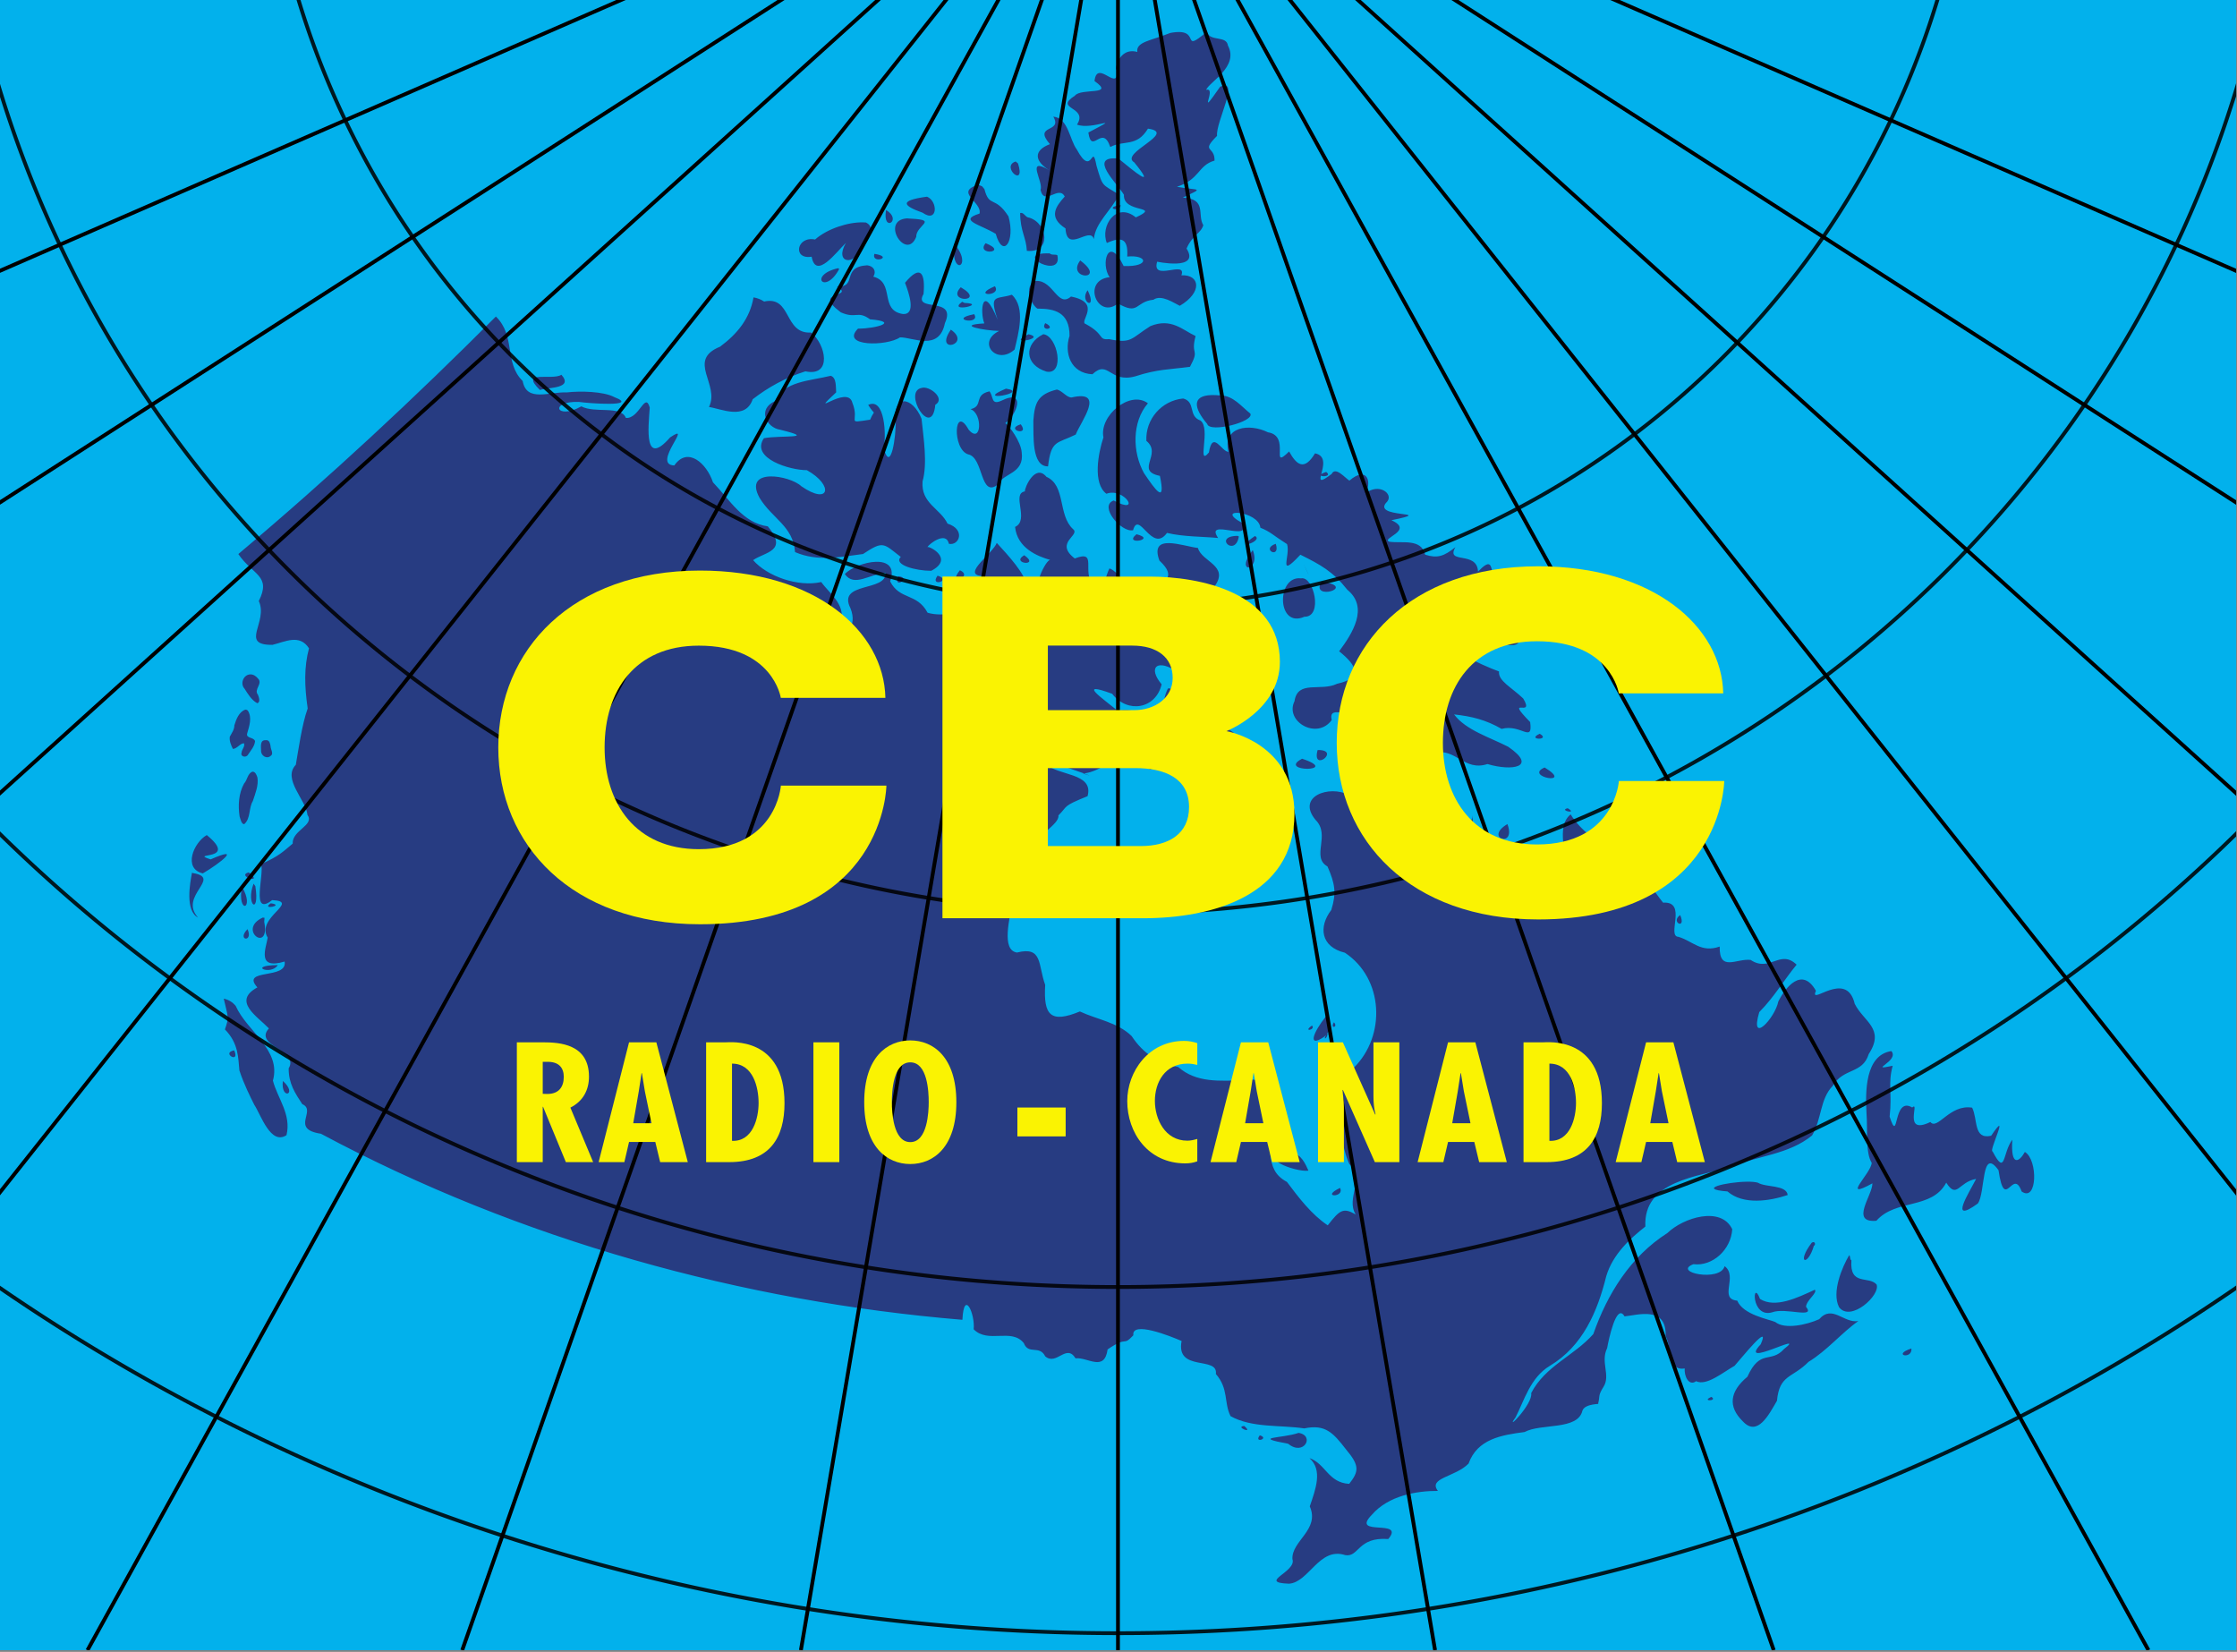 <?xml version="1.0" encoding="UTF-8" standalone="no"?>
<!-- Created with Inkscape (http://www.inkscape.org/) -->

<svg
   xmlns:dc="http://purl.org/dc/elements/1.1/"
   xmlns:cc="http://creativecommons.org/ns#"
   xmlns:rdf="http://www.w3.org/1999/02/22-rdf-syntax-ns#"
   xmlns:svg="http://www.w3.org/2000/svg"
   xmlns="http://www.w3.org/2000/svg"
   xmlns:sodipodi="http://sodipodi.sourceforge.net/DTD/sodipodi-0.dtd"
   xmlns:inkscape="http://www.inkscape.org/namespaces/inkscape"
   width="836.825"
   height="617.866"
   viewBox="0 0 221.41 163.477"
   version="1.1"
   id="svg7477"
   inkscape:version="0.92.4 (5da689c313, 2019-01-14)"
   sodipodi:docname="CBC_logo_1958.svg">
  <rect x="0" y="0" width="221.41" height="163.477" fill="#808080" stroke="none"/>
  <defs
     id="defs7471">
    <inkscape:path-effect
       effect="lattice2"
       gridpoint0="60.101,151.525"
       gridpoint1="203.109,151.525"
       gridpoint2="60.101,273.869"
       gridpoint3="203.109,273.869"
       gridpoint4="98.513,154.073"
       gridpoint5="167.357,151.525"
       gridpoint6="95.853,273.869"
       gridpoint7="167.357,273.869"
       gridpoint8x9="127.107,150.691"
       gridpoint10x11="131.605,273.869"
       gridpoint12="60.101,181.355"
       gridpoint13="203.109,182.111"
       gridpoint14="60.101,243.283"
       gridpoint15="206.851,244.085"
       gridpoint16="99.595,182.913"
       gridpoint17="169.638,180.475"
       gridpoint18="95.853,243.283"
       gridpoint19="165.219,242.749"
       gridpoint20x21="130.614,181.544"
       gridpoint22x23="131.872,241.412"
       gridpoint24x26="60.101,212.697"
       gridpoint25x27="203.109,212.697"
       gridpoint28x30="95.853,212.697"
       gridpoint29x31="167.784,208.72"
       gridpoint32x33x34x35="131.872,212.964"
       id="path-effect7636"
       is_visible="true"
       horizontal_mirror="false"
       vertical_mirror="false"
       live_update="true" />
    <inkscape:path-effect
       effect="perspective-envelope"
       up_left_point="58.733,150.995"
       up_right_point="210.904,151.973"
       down_left_point="61.153,273.244"
       down_right_point="200.276,274.262"
       id="path-effect7634"
       is_visible="true"
       deform_type="perspective"
       horizontal_mirror="false"
       vertical_mirror="false"
       overflow_perspective="false" />
    <inkscape:path-effect
       effect="powerstroke"
       id="path-effect7507"
       is_visible="true"
       offset_points="4,0.132"
       sort_points="true"
       interpolator_type="CubicBezierJohan"
       interpolator_beta="0.2"
       start_linecap_type="zerowidth"
       linejoin_type="extrp_arc"
       miter_limit="4"
       end_linecap_type="zerowidth" />
    <inkscape:path-effect
       effect="powerstroke"
       id="path-effect7492"
       is_visible="true"
       offset_points="1,-9.313"
       sort_points="true"
       interpolator_type="CubicBezierJohan"
       interpolator_beta="0.2"
       start_linecap_type="zerowidth"
       linejoin_type="extrp_arc"
       miter_limit="4"
       end_linecap_type="zerowidth" />
    <clipPath
       clipPathUnits="userSpaceOnUse"
       id="clipPath7618">
      <rect
         style="opacity:1;fill:none;fill-opacity:0.509;stroke:#ff0000;stroke-width:0.3;stroke-linecap:square;stroke-linejoin:round;stroke-miterlimit:4;stroke-dasharray:none;stroke-dashoffset:0;stroke-opacity:0.86"
         id="rect7620"
         width="175.948"
         height="129.91"
         x="45.192"
         y="163.624" />
    </clipPath>
  </defs>
  <sodipodi:namedview
     id="base"
     pagecolor="#ffffff"
     bordercolor="#666666"
     borderopacity="1.0"
     inkscape:pageopacity="0.0"
     inkscape:pageshadow="2"
     inkscape:zoom="1"
     inkscape:cx="415.58189"
     inkscape:cy="293.91285"
     inkscape:document-units="mm"
     inkscape:current-layer="g7823"
     showgrid="false"
     showguides="false"
     inkscape:guide-bbox="true"
     inkscape:snap-smooth-nodes="true"
     inkscape:snap-object-midpoints="false"
     inkscape:snap-nodes="true"
     inkscape:measure-start="0,0"
     inkscape:measure-end="0,0"
     units="px"
     fit-margin-top="0"
     fit-margin-left="0"
     fit-margin-right="0"
     fit-margin-bottom="0"
     inkscape:window-width="1920"
     inkscape:window-height="1017"
     inkscape:window-x="-8"
     inkscape:window-y="-8"
     inkscape:window-maximized="1">
    <sodipodi:guide
       position="104,87.682"
       orientation="1,0"
       id="guide7549"
       inkscape:locked="false" />
    <sodipodi:guide
       position="79.478,90.631"
       orientation="-0.986,0.167"
       id="guide7551"
       inkscape:locked="false" />
    <sodipodi:guide
       position="104,235.084"
       orientation="0.402,-0.916"
       id="guide7553"
       inkscape:locked="false" />
    <sodipodi:guide
       position="61.371,170.611"
       orientation="1,0"
       id="guide7726"
       inkscape:locked="false" />
    <sodipodi:guide
       position="65.941,163.591"
       orientation="1,0"
       id="guide7729"
       inkscape:locked="false" />
    <sodipodi:guide
       position="90.456,166.78"
       orientation="0,1"
       id="guide7747"
       inkscape:locked="false" />
  </sodipodi:namedview>
  <g
     inkscape:label="Layer 1"
     inkscape:groupmode="layer"
     id="layer1"
     transform="translate(-29.167,-217.739)">
    <g
       id="g7823"
       transform="matrix(1.258,0,0,1.258,-27.703,-171.759)">
      <path
         style="opacity:1;fill:#02b1ec;fill-opacity:1;stroke:none;stroke-width:0.3;stroke-linecap:square;stroke-linejoin:round;stroke-miterlimit:4;stroke-dasharray:none;stroke-dashoffset:0;stroke-opacity:0.86"
         d="M 45.192,309.523 H 221.14 V 439.433 H 45.192 Z"
         id="rect7622"
         inkscape:connector-curvature="0" />
      <path
         inkscape:connector-curvature="0"
         style="fill:#273c82;fill-opacity:1;stroke-width:0.373"
         d="m 140.158,312.117 c -2.185,1.831 -0.276,-0.406 -2.887,0.094 -1.477,0.599 -2.712,0.693 -2.582,1.492 -1.571,-0.428 -1.826,1.699 -1.6,1.343 0.182,2.012 -1.57,-0.874 -1.769,0.948 1.68,1.172 -1.063,0.511 -1.549,1.154 -1.702,1.091 1.095,0.832 0.172,2.27 1.177,0.477 3.815,-0.909 0.894,0.623 0.257,1.82 1.095,-0.721 1.723,1.141 1.077,-0.573 2.07,0.037 2.966,-1.445 2.37,0.324 -2.302,1.93 -1.076,2.656 1.801,2.215 0.007,0.723 -1.247,-0.303 -2.471,-0.232 -0.091,1.956 0.431,2.848 -0.085,1.501 3.03,0.811 0.938,1.781 -1.548,-1.266 -2.821,0.696 -2.283,2.011 0.99,-0.431 1.708,-0.519 1.606,1.069 1.64,-0.161 1.787,0.829 -0.282,0.745 -1.225,-2.546 -1.832,-0.101 -1.1,0.878 -2.223,0.236 -0.96,3.372 0.652,2.068 1.686,0.957 1.312,-0.132 2.793,-0.295 0.63,-0.444 1.645,0.284 2.071,0.479 1.807,-1.06 1.59,-2.473 0.129,-2.399 0.448,-1.238 -2.384,0.55 -1.91,-1.071 -0.134,-0.026 3.435,0.755 2.315,-1.034 0.444,-1.042 1.13,-1.193 1.317,-1.838 -0.499,-0.818 0.311,-2.068 -1.612,-2.172 1.737,-0.821 1.286,-0.53 -0.463,-0.85 1.819,-0.579 1.637,-1.68 2.96,-2.059 0.026,-1.182 -1.116,-0.629 0.197,-1.945 -0.123,-1.081 1.867,-4.598 0.243,-3.866 -1.936,2.78 -0.185,-0.023 -1.101,0.25 0.206,-0.607 2.603,-1.807 1.714,-3.487 -0.114,-0.827 -1.411,-0.274 -1.66,-1.086 z m -12.079,6.676 c 0.763,1.297 -1.635,0.589 -0.267,2.163 -1.341,0.51 -1.187,1.356 -0.06,2.044 -1.901,-1.117 -0.414,0.943 -0.681,1.547 0.299,1.333 1.425,-0.403 1.907,0.531 -0.688,0.765 -1.338,1.614 0.06,2.507 0.107,2.018 1.94,-0.22 2.23,0.845 0.11,-1.296 1.399,-2.287 1.983,-3.503 -1.367,-0.86 -1.268,-0.546 -1.776,-2.28 -0.374,-1.959 -0.302,1.051 -1.551,-1.275 -0.561,-0.738 -0.66,-2.465 -1.846,-2.58 z m -2.961,3.527 c -1.221,0.387 0.828,2.174 0.184,0.157 -0.037,-0.032 -0.184,-0.157 -0.184,-0.157 z m -2.945,1.828 c -1.917,0.589 0.329,1.361 0.1,2.271 -1.719,0.533 0.08,0.856 1.277,1.595 0.557,1.987 1.558,0.613 1.001,-1.374 -1.074,-1.667 -1.505,-0.646 -1.894,-2.149 -0.036,-0.046 -0.177,-0.214 -0.177,-0.214 -0.069,-0.025 -0.306,-0.129 -0.306,-0.129 z m -4.031,0.942 c -2.297,0.305 -1.833,0.732 -0.349,1.26 1.211,0.853 1.217,-0.914 0.349,-1.26 z m 15.232,0.658 c -1.404,0.203 0.008,0.615 0,0 z m -18.456,0.394 c -0.309,1.838 1.336,0.783 0,0 z m 10.661,0.225 c -0.033,-0.005 -0.069,-0.003 -0.109,0.007 0.009,1.453 0.474,1.901 0.526,2.977 1.954,0.19 1.655,-2.16 0.19,-2.611 -0.278,-0.005 -0.375,-0.341 -0.607,-0.373 z m -9.009,0.428 c -2.146,0.149 -0.061,3.402 0.721,1.459 -0.011,-0.942 1.752,-1.323 -0.388,-1.434 -0.076,0.002 -0.333,-0.025 -0.333,-0.025 z m -3.459,0.314 c -1.187,-0.027 -2.823,0.507 -3.777,1.35 -1.458,-0.296 -1.793,1.602 -0.27,1.352 0.339,1.843 1.931,-0.357 2.694,-1.083 -0.949,1.631 0.75,1.839 1.224,0.338 0.055,-0.342 1.346,-1.451 0.36,-1.944 -0.075,-0.007 -0.152,-0.011 -0.232,-0.013 z m 9.641,1.639 c -0.822,1.008 1.88,0.747 0,0 z m -2.479,0.034 c -0.295,2.648 1.573,1.828 0,0 z m 7.249,0.765 c -2.589,0.052 1.325,2.077 0.872,0.143 -0.189,-0.09 -0.431,0.025 -0.6,-0.141 -0.097,-0.003 -0.188,-0.003 -0.271,-0.002 z m -13.523,0.04 c -0.254,0.854 1.615,0.239 0,0 z m 16.196,0.517 c -1.14,1.537 2.175,1.628 0,0 z m -16.761,0.382 c -2.071,0.124 -0.727,1.751 -2.38,1.667 1.496,0.926 -2.061,0.273 0.307,2.036 1.227,0.54 1.302,-0.176 2.3,0.549 2.333,0.186 0.497,0.73 -0.951,0.733 -1.412,1.413 2.261,1.401 3.307,0.684 1.017,-0.008 3.077,1.122 3.531,-1.113 0.984,-2.168 -2.542,-0.812 -1.68,-2.298 0.146,-1.615 -0.217,-2.38 -1.457,-0.881 0.318,0.827 0.887,2.504 -0.152,2.459 -1.905,-0.281 -0.599,-2.485 -2.342,-2.941 0.264,-0.418 0.03,-0.836 -0.483,-0.894 z m -2.283,0.228 c -2.376,0.542 -1.052,2.16 0.08,0.068 -0.011,-0.009 -0.08,-0.068 -0.08,-0.068 z m 15.592,1.002 c -0.09,0.003 -0.184,0.016 -0.284,0.04 -0.817,0.994 0.333,2.292 0.447,2.14 1.211,0.01 2.458,0.249 2.449,2.141 -0.438,1.36 0.092,2.942 1.799,3.022 1.268,-1.19 1.355,0.723 3.368,0.164 1.778,-0.577 2.686,-0.531 4.309,-0.75 0.8,-1.495 0.029,-0.829 0.44,-2.42 -1.037,-0.484 -1.913,-1.449 -3.555,-0.782 -1.55,0.976 -1.448,1.396 -3.253,1.025 -0.889,0.081 -0.3,-0.356 -1.826,-1.186 -0.615,-0.167 1.342,-1.667 -1.169,-2.165 -1.045,0.917 -1.378,-1.27 -2.726,-1.229 z m -3.262,0.418 c -1.938,0.815 0.58,0.823 0,0 z m -2.685,0.082 c -1.193,1.251 2.073,1.184 0,0 z m 9.983,0.234 c -0.707,0.933 0.824,1.683 0,0 z m -5.962,0.354 c -1.231,0.391 -1.823,-0.104 -1.112,1.973 -1.237,-3.014 -1.413,-0.6 -1.054,0.282 -2.345,0.13 0.032,0.567 1.166,0.592 -1.795,0.875 -0.197,2.744 1.218,1.46 0.288,-1.245 0.891,-3.28 -0.218,-4.307 z m -20.326,0.207 c -0.287,1.657 -1.269,2.87 -2.634,3.88 -2.647,1.077 0.012,2.958 -0.869,4.743 0.953,0.139 2.868,1.069 3.44,-0.61 1.213,-0.937 2.551,-1.686 4.144,-2.196 2.141,0.458 1.606,-2.153 0.446,-3.051 -2.161,0.13 -1.509,-2.919 -3.692,-2.44 -0.261,-0.169 -0.533,-0.273 -0.834,-0.326 z m 16.416,0.346 c -1.233,0.906 2.057,0.167 0.181,0.09 -0.037,-0.015 -0.181,-0.09 -0.181,-0.09 z m 0.946,0.976 c -2.137,0.414 0.549,0.891 0,0 z m -37.63,0.183 c -6.384,6.395 -13.026,12.597 -20.265,18.687 1.132,1.668 2.621,1.679 1.61,3.696 0.77,1.667 -1.554,3.475 1.076,3.447 0.996,-0.241 2.132,-0.878 2.874,0.273 -0.397,1.469 -0.358,2.98 -0.103,4.729 -0.464,1.28 -0.741,3.357 -0.935,4.434 -1.076,1.118 0.806,2.765 0.916,3.937 0.592,0.823 -1.221,1.206 -1.161,2.264 -0.81,0.676 -1.068,0.972 -2.487,1.615 0.274,0.828 -0.846,4.175 0.869,2.829 2.282,0.111 -1.332,1.375 -0.348,2.951 -0.143,0.862 -0.885,2.55 1.331,1.881 0.255,1.446 -3.511,0.509 -2.143,2.035 -2.004,1.087 -0.007,2.278 0.907,3.226 -1.244,1.371 2.415,1.714 1.555,3.143 -0.008,1.202 0.509,1.951 1.068,2.813 1.175,0.511 -0.992,1.959 1.469,2.33 15.695,8.403 33.225,13.206 50.47,14.637 0.119,-2.459 1.014,-0.445 0.886,0.746 1.147,1.156 2.968,-0.134 3.947,1.09 0.371,0.946 1.222,0.118 1.683,1.038 0.895,0.765 1.652,-1.033 2.385,0.156 0.969,-0.105 2.267,1.098 2.523,-0.7 1.648,-1.132 1.146,-0.18 2.025,-1.112 -0.155,-1.16 2.916,0.064 3.796,0.449 -0.468,2.465 2.89,1.153 2.698,2.596 1.021,1.184 0.613,2.225 1.152,3.315 1.69,0.94 3.844,0.679 5.804,0.965 1.668,-0.346 2.27,0.347 3.298,1.672 1.082,1.28 0.983,1.73 0.234,2.691 -1.662,-0.096 -1.855,-1.59 -3.127,-2.026 1.057,0.941 0.492,2.435 0.026,3.795 0.811,1.846 -1.44,2.709 -1.366,4.147 0.368,1.01 -2.786,1.844 -0.27,1.937 1.563,-0.095 2.384,-2.919 4.422,-2.248 1.1,0.191 0.957,-1.446 3.39,-1.265 1.394,-1.648 -3.045,-0.126 -1.285,-1.916 1.301,-1.498 3.519,-1.88 5.19,-1.87 -0.796,-1.033 1.36,-1.078 2.412,-2.15 0.695,-1.937 2.589,-2.244 4.406,-2.482 1.293,-0.702 4.194,-0.114 4.552,-1.684 0.218,-0.593 1.508,-0.492 1.234,-0.552 0.166,-0.612 -0.036,-0.592 0.428,-1.325 0.568,-0.908 -0.258,-1.939 0.281,-3.034 0.111,-0.627 0.729,-3.622 1.371,-2.503 1.07,-0.108 3.322,-0.837 3.232,1.555 0.529,0.977 0.126,2.752 1.506,2.546 -0.063,0.62 0.339,1.417 0.891,0.997 0.809,0.407 2.128,-0.703 3.028,-1.21 0.487,-0.534 2.882,-3.547 2.055,-1.69 -1.863,1.988 3.775,-1.122 1.837,0.368 -1.049,1.173 -1.867,-0.06 -2.884,2.184 -1.398,1.168 -1.541,2.352 -0.36,3.507 1.15,1.246 2.045,-0.514 2.687,-1.618 0.198,-2.088 1.203,-1.759 2.484,-3.063 1.432,-0.861 2.672,-2.347 3.919,-3.208 -1.153,0.195 -2.04,-1.329 -3.083,-0.145 -0.987,0.445 -2.714,0.822 -3.452,0.221 -0.529,-0.23 -2.526,-0.562 -2.994,-1.682 -1.487,-0.129 0.086,-1.918 -0.993,-2.712 -0.332,1.264 -4.148,0.491 -2.455,-0.156 1.513,0.186 2.954,-1.142 3.055,-2.748 -0.87,-1.843 -3.843,-0.923 -5.103,0.298 -2.906,1.852 -4.721,4.785 -5.83,7.951 -1.54,1.729 -3.775,2.498 -4.886,4.64 0.16,0.861 -2.159,3.183 -1.227,1.906 0.674,-1.301 1.152,-3.126 2.697,-4.052 2.577,-1.543 3.742,-4.242 4.44,-7.064 0.518,-1.726 1.896,-2.966 3.073,-3.891 -0.167,-3.609 4.104,-3.903 6.718,-4.688 2.17,-0.905 4.553,-0.971 6.399,-2.477 0.767,-1.29 0.615,-2.865 1.615,-3.89 0.846,-1.454 2.353,-0.922 2.843,-2.516 1.312,-2.009 -0.408,-2.543 -1.104,-3.957 -0.655,-2.763 -3.633,0.264 -3.049,-1.018 -1.095,-1.94 -2.414,-0.261 -2.96,0.84 -0.27,1.33 -2.283,3.475 -1.499,0.835 1.205,-1.223 1.925,-2.504 2.938,-3.731 -1.304,-1.254 -2.099,0.638 -3.618,-0.374 -1.114,-0.133 -2.474,0.975 -2.434,-1.052 -1.463,0.519 -2.111,-0.428 -3.246,-0.765 -0.956,-0.036 0.729,-2.816 -1.206,-2.688 -0.782,-0.962 -0.857,-1.375 -1.938,-2.08 -1.418,-0.791 -1.154,-0.44 -2.056,-1.925 -1.145,-0.76 -2.515,-1.68 -3.281,-2.938 -1.233,0.983 -0.162,3.228 -0.548,4.573 -0.71,0.394 -1.281,3.825 -2.848,1.924 -1.045,-2.011 -3.026,1.5 -2.941,-0.342 1.344,-0.373 -0.162,-1.263 -0.227,-2.027 -0.708,-1.329 -1.015,-2.535 -1.189,-4.055 0.111,1.101 -1.448,0.032 -2.674,0.321 -0.761,-1.007 -1.622,-1.666 -3.143,-2.457 -1.504,-1.336 -2.311,1.447 -3.882,0.532 -1.544,-0.801 -4.134,0.12 -2.627,1.953 1.226,1.197 -0.368,2.928 0.947,3.672 0.589,1.342 0.72,2.086 0.3,3.425 -1.021,1.331 -0.833,2.902 1.073,3.363 3.062,2.033 3.247,6.549 0.681,9.067 -0.587,1.715 -4.026,1.395 -1.988,3.093 1.038,1.014 0.992,3.075 1.656,4.467 1.286,1.131 -0.307,2.676 0.498,3.963 -0.986,-0.572 -1.265,-0.342 -2.199,0.856 -1.283,-0.859 -2.281,-2.176 -3.213,-3.419 -1.956,-1.029 -0.897,-3.013 -1.791,-4.695 -0.18,-1.825 0.802,-3.723 -1.654,-3.293 -1.807,0.036 -3.673,0.218 -5.101,-1.046 -1.622,-0.35 -2.74,-1.036 -3.666,-2.433 -1.123,-1.099 -2.728,-1.303 -4.076,-1.939 -2.296,0.945 -2.875,0.316 -2.729,-2.091 -0.577,-1.585 -0.185,-3.062 -2.22,-2.545 -1.27,-0.189 -0.539,-2.734 -0.38,-3.951 0.582,-1.428 1.013,-3.228 2.089,-4.438 -0.293,-0.835 1.651,-1.674 1.551,-2.396 0.777,-0.771 0.267,-0.695 2.294,-1.516 0.513,-1.873 -2.352,-1.57 -3.326,-2.566 -1.533,-0.81 1.815,0.329 3.039,0.776 1.343,-0.144 2.442,-1.33 3.98,-1.964 1.244,-1.542 1.291,-3.324 -1.339,-2.975 -1.172,-0.967 -3.25,-2.37 -0.419,-1.325 1.212,1.58 3.434,1.195 3.893,-0.744 -1.124,-1.34 -0.356,-2.09 1.324,-0.921 1.847,0.368 0.596,-0.923 2.11,-0.761 1.178,-1.102 2.812,-2.892 0.831,-4.091 -0.439,-0.975 -1.743,-2.062 -0.094,-1.943 1.174,-1.636 -1.019,-1.911 -1.315,-3.012 -1.214,-0.141 -3.838,-1.207 -3.032,0.992 1.532,1.43 0.043,1.49 0.03,2.942 -0.278,1.479 -0.701,2.725 -1.646,3.524 -0.541,-0.437 -1.901,-4.254 -1.011,-3.135 1.151,-0.161 -0.591,-2.535 -1.306,-2.712 -0.515,1.003 -0.997,4.314 -1.269,1.301 -0.944,-1.042 0.381,-2.801 -1.457,-2.084 -1.642,-1.256 0.477,-1.823 -0.135,-2.309 -1.212,-1.112 -0.552,-3.44 -2.097,-4.118 -0.881,-1.071 -1.73,0.872 -1.692,1.149 -1.091,0.177 0.387,2.261 -0.773,2.795 0.175,1.662 1.74,2.306 2.78,2.602 -0.377,-0.107 -1.644,2.821 -0.368,1.497 1.286,0.873 -1.136,2.497 -1.793,3.076 0.912,1.934 -1.171,2.513 -1.007,0.703 0.479,-1.394 0.746,-1.978 -0.807,-2.379 -1.514,-1.032 -1.981,1.186 -0.204,1.401 0.78,2.12 -1.804,-1.269 -1.596,0.184 -1.231,-0.548 -2.629,0.046 -3.888,-0.334 -0.837,-1.577 -2.194,-0.978 -2.946,-2.467 0.826,-2.352 -2.643,-1.56 -3.568,-0.573 0.739,1.049 1.933,0.005 3.208,-0.102 0.099,1.516 -3.832,0.682 -2.762,2.788 0.594,1.479 -0.48,2.297 -0.878,1.354 0.72,-1.496 -0.737,-2.455 -1.421,-3.414 -1.821,0.41 -4.248,-0.445 -5.36,-1.724 0.941,-0.652 2.788,-0.69 1.158,-2.656 -1.969,-0.27 -2.989,-2.078 -4.317,-3.467 -0.488,-1.481 -1.989,-2.849 -3.039,-1.326 -1.833,-0.044 1.597,-3.509 -0.33,-2.206 -2.073,2.366 -1.718,-0.714 -1.604,-2.346 -0.361,-1.288 -0.822,0.896 -1.876,0.816 -0.407,-1.007 -2.434,-0.337 -3.507,-0.912 -1.986,1.119 -2.554,-0.429 -0.187,-0.35 0.746,0.117 4.807,0.407 2.784,-0.376 -0.856,-0.458 -2.678,-0.49 -3.732,-0.372 -1.405,-0.059 -3.173,0.793 -3.48,-0.896 -1.476,-1.453 -0.524,-3.526 -2.11,-5.077 z m 46.265,35.941 c -0.024,0.003 -0.048,0.007 -0.072,0.009 0.76,0.254 0.582,0.177 0.072,-0.009 z m -3.044,-35.421 c -0.451,0.706 1.005,0.477 0,0 z m -7.427,0.514 c -1.383,1.984 1.694,1.165 0,0 z m 7.271,0.359 c -1.539,0.775 -1.483,2.401 0.25,2.942 1.481,0.288 0.883,-2.821 -0.25,-2.942 z m -1.157,0.002 c -1.953,0.909 1.522,0.351 0,0 z m -36.754,3.187 c -0.718,0.478 -3.336,-0.419 -1.693,1.197 0.675,-0.214 2.669,-0.099 1.693,-1.197 z m 21.188,0.081 c -1.626,0.402 -3.72,0.431 -4.357,1.98 -1.458,0.641 -0.699,2.106 0.382,2.264 2.983,0.735 0.097,0.418 -1.279,0.664 -1.088,1.592 2.074,2.527 3.376,2.516 2.143,1.19 1.796,2.809 -0.434,1.265 -0.889,-0.857 -4.615,-1.503 -3.284,0.918 1,1.644 2.641,2.215 2.791,4.263 1.787,0.774 3.586,0.374 5.347,0.151 1.622,-1.079 1.604,-0.821 2.969,0.229 -0.609,0.618 1.186,1.096 2.398,1.092 1.834,-0.959 -0.16,-1.962 -0.296,-1.868 0.115,-0.239 1.472,-1.287 1.686,-0.256 0.803,0.174 1.345,-1.125 -0.108,-1.589 -0.583,-1.206 -2.106,-1.587 -1.964,-3.325 0.397,-1.412 0.077,-3.395 -0.081,-4.925 -0.705,-1.75 -2.284,-2.01 -2.046,0.305 0.059,0.865 -0.359,4.113 -0.934,2.013 0.216,-0.939 0.111,-4.053 -1.217,-3.404 0.591,0.964 0.533,0.243 0.151,1.161 -2.006,0.296 -0.774,0.208 -1.397,-1.335 -0.378,-1.489 -3.622,1.386 -1.274,-0.817 -0.037,-0.398 0.043,-1.157 -0.429,-1.301 0,0 -5.1e-4,0 -5.1e-4,0 z m 7.288,0.931 c -0.042,0.002 -0.082,0.009 -0.119,0.02 -1.55,0.269 0.796,4.115 1.059,1.331 0.783,-0.46 -0.311,-1.385 -0.94,-1.351 z m 6.502,0.081 c -2.706,1.123 2.008,0.311 0,0 z m 4.006,0.069 c -1.504,0.376 -1.75,1.035 -1.854,2.454 0.029,1.168 -0.153,3.604 1.157,3.593 0.242,-2.103 0.701,-1.773 2.177,-2.504 0.415,-1.049 2.38,-3.55 -0.33,-2.917 -0.384,0.004 -0.727,-0.529 -1.149,-0.626 z m -5.306,0.142 c -1.29,0.295 -0.428,1.166 -1.49,1.404 0.973,0.337 0.871,2.808 -0.149,1.611 -1.157,-2.075 -1.311,1.547 -0.039,1.943 1.244,0.232 0.908,3.535 2.382,2.344 0.362,-0.887 2.058,-0.791 1.832,-2.503 -0.06,-0.832 -0.969,-2.079 -1.288,-2.299 0.949,-0.67 1.624,-2.72 -0.298,-1.767 -0.847,0.393 -0.617,-0.326 -0.949,-0.732 z m 17.44,0.296 c -1.507,0.058 -1.384,1.003 -0.308,2.27 0.172,0.736 3.764,-0.181 3.387,-0.823 -0.686,-0.537 -1.353,-1.42 -2.332,-1.415 -0.284,-0.03 -0.532,-0.04 -0.747,-0.032 z m -2.203,0.269 c -1.698,0.164 -2.977,1.632 -2.892,3.333 1.285,1.052 -0.933,2.349 1.063,2.753 0.477,2.27 -0.327,1.15 -1.245,-0.206 -0.922,-1.641 -0.963,-4.042 0.303,-5.503 -1.394,-1.059 -3.846,0.971 -3.5,2.684 -0.406,1.217 -0.864,3.613 0.234,4.432 1.397,-0.535 2.828,1.738 0.573,0.532 -1.202,0.427 0.601,2.539 1.525,2.339 0.457,-1.637 1.484,1.862 2.669,0.209 1.272,0.312 2.943,0.288 4.024,0.4 -1.11,-1.634 2.76,0.414 1.878,-1.192 -2.27,-1.241 1.331,-0.944 1.444,0.384 0.796,0.316 0.985,0.584 2.101,1.292 0.292,0.92 -0.792,2.792 1.048,0.831 1.596,0.795 2.546,1.307 3.693,2.756 1.705,1.394 0.408,3.428 -0.644,4.841 1.45,1.164 1.87,2.108 -0.161,2.556 -1.298,0.633 -3.105,-0.324 -3.35,1.37 -0.79,1.605 1.776,3.077 2.928,1.482 -0.341,-1.425 1.962,0.334 1.92,-1.374 0.33,0.881 2.033,0.838 3.173,2.2 1.917,-0.582 0.636,2.402 2.981,1.76 1.7,-0.411 2.323,1.476 4.18,0.878 1.925,0.575 3.985,0.251 1.632,-1.36 -1.454,-0.747 -3.337,-1.309 -4.26,-2.545 1.375,0.147 2.507,0.426 3.738,1.137 1.534,-0.408 2.467,1.164 2.248,-0.536 -2.12,-2.177 0.427,-0.235 -0.547,-1.855 -0.938,-0.895 -1.982,-1.385 -1.903,-2.126 -0.602,-0.222 -1.93,-0.744 -3.116,-1.522 -0.505,-1.455 -1.332,0.219 -2.032,-1.482 1.396,-0.113 0.681,-0.365 0.452,-1.28 -0.097,-0.673 0.976,-0.825 2.423,0.412 1.335,-1.066 0.4,1.044 1.958,1.424 0.645,0.462 2.812,0.828 1.452,-0.884 -0.718,-0.739 1.888,-1.94 0.231,-2.402 0.133,-0.518 1.485,-2.085 -0.605,-2.304 -2.115,1.865 -0.591,-1.741 -2.417,0.188 -0.056,-1.682 -2.576,-0.546 -1.775,-1.931 -0.905,0.727 -1.421,0.897 -2.383,0.594 -0.306,-1.3 -1.806,-0.874 -2.807,-1.018 -0.74,-0.268 2,-0.866 0.152,-1.693 3.782,-0.771 -1.739,-0.093 -0.328,-1.468 0.501,-0.618 -0.667,-1.504 -1.739,-0.625 0.546,-0.814 0.209,-2.256 -1.239,-1.022 -0.357,-0.225 -1.093,-1.133 -1.394,-0.526 -0.888,0.679 -0.939,0.531 -0.846,0.131 0.14,0.114 0.868,0.042 0.412,-0.29 -0.211,0.07 -0.327,0.128 -0.386,0.178 0.144,-0.56 0.424,-1.455 -0.49,-1.64 -0.848,1.413 -1.457,0.909 -2.039,-0.146 -1.573,1.564 0.181,-1.22 -1.663,-1.507 -1.457,-0.726 -3.594,-0.46 -3.11,1.535 -0.533,0.002 -1.246,-1.746 -1.536,0.052 -1.001,1.185 0.194,-1.906 -0.673,-2.516 -0.985,-0.355 -0.337,-1.461 -1.356,-1.732 0,0 -5.2e-4,0 -5.2e-4,0 z m -12.774,2.028 c -1.323,0.404 0.755,1.001 0,0 z m 9.105,8.65 c -1.108,0.902 1.678,0.421 0,0 z m 7.947,0.127 c -1.961,0.025 -0.171,1.73 0.105,0.047 -0.017,-0.003 -0.105,-0.047 -0.105,-0.047 z m 1.371,0.012 c -1.774,1.202 0.741,0.377 0,0 z m -20.312,0.542 c -0.314,0.831 -2.737,2.459 -1.228,2.596 0.876,0.868 2.451,1.995 3.554,0.751 -0.042,-0.87 -1.456,-2.399 -2.326,-3.347 z m 21.952,0.07 c -1.238,0.421 0.407,1.262 0,0 z m -27.411,0.275 c 7.5e-4,0.009 10e-4,0.018 0.013,0.033 -0.017,-0.002 -0.018,-0.015 -0.013,-0.033 z m 25.599,0.219 c -1.51,1.934 0.68,1.7 0,0 z m -17.979,0.404 c -1.125,0.675 1.307,0.92 0,0 z m 21.987,0.697 c 0.711,1.499 0.279,0.643 0,0 z m -27.054,0.489 c -1.083,1.366 1.144,0.486 0,0 z m -1.751,0.423 c -0.687,0.943 1.208,0.373 0,0 z m -3.094,0.045 c -0.449,1.065 1.111,0.107 0,0 z m 31.515,0.157 c -1.779,0.035 -1.67,3.966 0.442,3.029 1.49,0.026 0.733,-3.219 -0.265,-3.019 -0.061,-0.007 -0.12,-0.01 -0.178,-0.009 z m 1.789,0.259 c -0.967,1.588 2.957,0.433 0,0 z m -13.813,1.669 c -0.932,2.101 1.171,1.201 0,0 z m -70.477,5.637 c -0.531,0.018 -0.816,0.732 -0.448,1.122 0.268,0.42 0.549,0.896 0.994,1.142 0.284,-0.055 0.138,-0.482 0.061,-0.667 -0.351,-0.409 0.407,-0.868 0.011,-1.265 -0.15,-0.187 -0.366,-0.344 -0.618,-0.332 z m 73.97,0.274 c -0.314,1.376 2.534,1.558 0.414,0.268 -0.066,-0.048 -0.293,-0.22 -0.293,-0.22 -0.021,-0.003 -0.121,-0.048 -0.121,-0.048 z m -0.963,0.381 c -0.09,1.936 1.451,1.004 0,0 z m -0.745,0.444 c -0.02,0.002 -0.04,0.008 -0.06,0.016 -1.008,1.975 0.553,4.797 -1.487,6.382 1.323,-0.41 2.052,0.784 2.995,1.198 0.73,-0.651 1.904,-3.505 2.196,-2.645 1.076,0.314 2.524,2.375 3.777,0.297 -0.928,-1.416 -2.532,0.476 -2.327,-1.782 -1.06,-0.593 -3.081,-2.725 -3.751,-1.95 -0.456,1.046 -0.726,-1.588 -1.342,-1.515 z m -72.648,1.674 c -0.497,0.177 -0.72,0.763 -0.86,1.233 -1.78e-4,0.343 -0.21,0.609 -0.358,0.893 -0.055,0.333 0.103,0.68 0.242,0.965 0.344,-0.024 0.543,-0.424 0.864,-0.448 0.125,0.224 -0.176,0.501 -0.182,0.744 -0.113,0.325 0.369,0.417 0.505,0.16 0.216,-0.326 0.524,-0.666 0.556,-1.066 -0.086,-0.331 -0.742,-0.201 -0.617,-0.618 0.166,-0.562 0.399,-1.255 0.048,-1.787 -0.052,-0.051 -0.125,-0.081 -0.198,-0.076 z m 101.841,1.897 c -1.109,0.507 0.932,0.528 0,0 z m -100.163,0.504 c -0.032,-0.003 -0.067,-0.002 -0.106,0.005 -0.438,-0.005 -0.331,0.537 -0.331,0.824 -0.022,0.388 0.452,0.694 0.759,0.402 0.259,-0.157 -0.018,-0.526 -0.012,-0.761 -0.038,-0.213 -0.086,-0.45 -0.309,-0.47 z m 82.689,0.776 c -0.497,1.822 1.897,-0.025 0,0 z m 8.724,0.449 c -0.129,1.508 2.557,0.338 0,0 z m -9.945,0.235 c -2.043,1.068 3.149,1.045 0,0 z m 19.083,0.689 c -1.7,0.728 2.392,1.465 0,0 z m -101.66,0.329 c -0.396,0.128 -0.4,0.66 -0.666,0.935 -0.43,0.776 -0.483,1.73 -0.351,2.593 0.074,0.207 0.131,0.591 0.361,0.606 0.529,-0.468 0.337,-1.254 0.68,-1.824 0.192,-0.589 0.459,-1.219 0.362,-1.846 -0.059,-0.18 -0.153,-0.462 -0.386,-0.464 z m 77.471,1.272 c -1.456,0.118 -2.705,0.97 -2.015,2.54 0.807,0.047 3.029,-1.623 2.015,-2.54 z m 3.604,1.154 c -1.769,0.03 0.134,3.756 0.335,1.732 0.255,-0.533 0.192,-1.25 -0.152,-1.723 -0.065,-0.007 -0.126,-0.01 -0.183,-0.009 z m 22.4,0.452 c -0.76,0.163 0.854,0.508 0,0 z m -4.744,1.245 c -1.9,1.124 0.735,1.952 0,0 z m -102.331,0.865 c -1.035,0.583 -1.894,2.638 -0.312,3.015 1.36,-0.792 3.16,-2.229 0.614,-1.101 -1.829,-0.598 2.281,0.197 -0.303,-1.914 z m 3.302,2.932 c -1.035,0.293 1.238,0.983 0.038,0.031 7.41e-4,0.002 -0.038,-0.031 -0.038,-0.031 z m -4.463,0.021 c -0.161,0.832 -0.559,2.988 0.471,3.536 -1.553,-1.725 1.945,-3.122 -0.416,-3.501 -0.003,0.002 -0.055,-0.035 -0.055,-0.035 z m 4.843,0.869 c -0.648,1.681 0.506,2.562 0.141,0.212 0.011,0.007 0,-0.012 0,-0.012 -0.026,-0.041 -0.141,-0.199 -0.141,-0.199 z m -0.923,0.224 c -0.379,2.253 1.069,1.798 0,0 z m 2.277,1.321 c -0.836,0.563 1.173,0.164 0,0 z m 110.889,0.928 c -0.817,0.552 0.513,1.208 0,0 z m -111.518,0.194 c -2.066,0.956 0.619,2.876 0.111,0.333 0.016,-0.072 0.02,-0.318 0.02,-0.318 -0.023,0.006 -0.131,-0.015 -0.131,-0.015 z m -1.202,0.912 c -0.893,0.902 0.49,1.078 0,0 z m 2.385,2.828 c -2.463,0.016 -0.549,0.864 0,0 z m -4.254,2.639 c 0.341,1.513 0.435,1.42 0.092,2.421 1.087,1.114 1.036,2.244 1.139,3.232 0.369,1.117 0.849,2.05 1.174,2.703 0.524,0.8 1.285,3.196 2.53,2.386 0.399,-1.635 -0.704,-2.891 -1.068,-4.293 0.674,-2.428 -2.028,-3.853 -2.928,-5.877 -0.252,-0.301 -0.545,-0.48 -0.939,-0.573 z m 86.721,1.392 c -1.029,1.278 -1.481,2.518 -0.135,1.604 0.054,-0.043 0.099,-0.087 0.14,-0.132 -0.284,0.494 0.158,0.212 0.101,-0.128 0.253,-0.396 0.086,-0.846 -0.105,-1.343 z m 0.625,0.468 c -0.336,0.546 0.37,0.408 0,0 z m -1.725,0.257 c -0.782,0.535 0.316,0.351 0,0 z m 1.382,0.323 c -0.226,0.756 0.1,0.391 0,0 z m -86.181,1.63 c -1.073,0.192 0.493,1.104 0,0 z m 130.383,0.054 c -2.096,0.319 -2.043,3.261 -1.959,4.874 0.105,1.43 -0.089,3.127 0.41,3.92 -0.059,0.862 -2.475,3.004 0.055,1.613 0.017,0.932 -1.797,3.13 0.314,2.943 1.536,-1.742 4.356,-0.863 5.496,-2.998 0.847,1.331 0.957,-0.054 2.35,-0.294 -0.532,1.058 -2.21,3.629 0.131,1.939 0.612,-0.804 0.251,-4.544 1.633,-2.621 0.494,3.384 1.11,-0.272 1.817,1.669 1.239,0.883 1.299,-2.493 0.255,-3.108 -0.417,0.764 -1.13,1.243 -0.987,-0.963 -0.789,1.052 -0.505,2.925 -1.552,0.92 -0.343,0.043 1.456,-3.548 -0.114,-1.231 -1.415,0.321 -1.037,-1.305 -1.496,-2.21 -1.767,-0.29 -2.726,1.806 -3.286,1.128 -2.228,1.078 -0.782,-1.707 -1.429,-1.143 -1.555,-0.923 -1.02,3.034 -1.776,0.721 0.21,-1.88 -0.15,-2.564 0.241,-4.002 -2.054,0.44 0.566,-0.361 -0.105,-1.156 0,0 -5.1e-4,0 -5.1e-4,0 z m -44.27,2.301 c -1.674,0.447 0.162,0.798 0,0 z m -82.284,0.051 c -0.194,1.531 1.216,1.088 0,0 z m 79.426,5.698 c -0.044,-0.001 -0.09,7.1e-4 -0.137,0.007 -2.976,0.206 0.377,1.497 1.401,1.351 -0.226,-0.512 -0.597,-1.336 -1.263,-1.358 z m 35.74,2.228 c -1.574,0.024 -3.983,0.576 -1.507,0.766 1.244,1.082 3.31,0.758 4.738,0.281 -0.108,-0.82 -1.714,-0.582 -2.345,-0.969 -0.204,-0.061 -0.522,-0.084 -0.886,-0.079 z m -31.993,0.488 c -1.607,0.771 0.409,0.781 0,0 z m 37.207,4.268 c -0.027,0.006 -0.057,0.018 -0.09,0.038 -1.237,1.625 -0.319,1.912 0.163,0.25 0.144,-0.059 0.115,-0.329 -0.073,-0.288 z m 2.853,1.025 c -0.544,0.912 -1.4,2.913 -0.795,4.094 0.919,1.199 3.277,-0.962 2.952,-1.789 -0.618,-0.709 -2.132,0.145 -1.982,-1.898 -0.155,-0.097 -0.05,-0.291 -0.175,-0.407 z m -2.701,2.716 c -1.375,0.633 -3.11,1.478 -4.314,0.728 -0.607,-1.657 -0.738,1.529 0.948,1.051 1.056,-0.408 3.452,0.534 2.672,-0.438 0.025,-0.512 0.919,-1.09 0.694,-1.341 z m 7.598,4.622 c -1.587,0.519 0.091,0.899 0,0 z m -15.741,3.809 c -0.86,0.377 0.554,0.33 0,0 z m -36.749,2.29 c -0.794,0.044 0.809,0.697 0,0 z m 4.275,0.541 c -1.314,0.452 -3.777,0.307 -0.819,0.857 1.226,1.003 2.126,-0.644 0.819,-0.857 z m -3.051,0.191 c -0.515,0.665 0.806,0.253 0,0 z"
         id="path7650" />
      <g
         transform="translate(0,145.899)"
         clip-path="url(#clipPath7618)"
         style="stroke:#000000;stroke-width:0.3;stroke-miterlimit:4;stroke-dasharray:none"
         id="g7612">
        <path
           style="fill:none;stroke:#000000;stroke-width:0.3;stroke-linecap:butt;stroke-linejoin:miter;stroke-miterlimit:4;stroke-dasharray:none;stroke-opacity:1"
           d="m 133.166,293.534 -1e-5,-146.867"
           id="path7547"
           inkscape:connector-curvature="0"
           sodipodi:nodetypes="cc" />
        <path
           id="path7555"
           d="M 200.545,144.133 A 67.379,67.379 0 0 1 133.166,211.512 67.379,67.379 0 0 1 65.787,144.133 67.379,67.379 0 0 1 133.166,76.754 67.379,67.379 0 0 1 200.545,144.133 Z"
           style="opacity:1;fill:none;fill-opacity:0.509;stroke:#000000;stroke-width:0.3;stroke-linecap:square;stroke-linejoin:round;stroke-miterlimit:4;stroke-dasharray:none;stroke-dashoffset:0;stroke-opacity:0.86"
           inkscape:connector-curvature="0" />
        <path
           id="circle7557"
           d="M 225.134,144.133 A 91.968,91.433 0 0 1 133.166,235.566 91.968,91.433 0 0 1 41.199,144.133 91.968,91.433 0 0 1 133.166,52.699 91.968,91.433 0 0 1 225.134,144.133 Z"
           style="opacity:1;fill:none;fill-opacity:0.509;stroke:#000000;stroke-width:0.3;stroke-linecap:square;stroke-linejoin:round;stroke-miterlimit:4;stroke-dasharray:none;stroke-dashoffset:0;stroke-opacity:0.86"
           inkscape:connector-curvature="0" />
        <path
           id="circle7561"
           d="M 257.206,144.133 A 124.04,120.833 0 0 1 133.166,264.965 124.04,120.833 0 0 1 9.126,144.133 124.04,120.833 0 0 1 133.166,23.3 124.04,120.833 0 0 1 257.206,144.133 Z"
           style="opacity:1;fill:none;fill-opacity:0.509;stroke:#000000;stroke-width:0.3;stroke-linecap:square;stroke-linejoin:round;stroke-miterlimit:4;stroke-dasharray:none;stroke-dashoffset:0;stroke-opacity:0.86"
           inkscape:connector-curvature="0" />
        <path
           id="ellipse7563"
           d="M 285.555,144.133 A 152.388,148.065 0 0 1 133.166,292.198 152.388,148.065 0 0 1 -19.222,144.133 152.388,148.065 0 0 1 133.166,-3.933 152.388,148.065 0 0 1 285.555,144.133 Z"
           style="opacity:1;fill:none;fill-opacity:0.509;stroke:#000000;stroke-width:0.3;stroke-linecap:square;stroke-linejoin:round;stroke-miterlimit:4;stroke-dasharray:none;stroke-dashoffset:0;stroke-opacity:0.86"
           inkscape:connector-curvature="0" />
        <path
           sodipodi:nodetypes="cc"
           inkscape:connector-curvature="0"
           id="path7565"
           d="M 108.22,293.534 133.166,146.667"
           style="fill:none;stroke:#000000;stroke-width:0.3;stroke-linecap:butt;stroke-linejoin:miter;stroke-miterlimit:4;stroke-dasharray:none;stroke-opacity:1" />
        <path
           style="fill:none;stroke:#000000;stroke-width:0.3;stroke-linecap:butt;stroke-linejoin:miter;stroke-miterlimit:4;stroke-dasharray:none;stroke-opacity:1"
           d="M 81.573,293.534 133.166,146.667"
           id="path7567"
           inkscape:connector-curvature="0"
           sodipodi:nodetypes="cc" />
        <path
           sodipodi:nodetypes="cc"
           inkscape:connector-curvature="0"
           id="path7569"
           d="M 52.09,293.534 133.166,146.667"
           style="fill:none;stroke:#000000;stroke-width:0.3;stroke-linecap:butt;stroke-linejoin:miter;stroke-miterlimit:4;stroke-dasharray:none;stroke-opacity:1" />
        <path
           style="fill:none;stroke:#000000;stroke-width:0.3;stroke-linecap:butt;stroke-linejoin:miter;stroke-miterlimit:4;stroke-dasharray:none;stroke-opacity:1"
           d="M 24.12,284.085 133.166,146.667"
           id="path7571"
           inkscape:connector-curvature="0"
           sodipodi:nodetypes="cc" />
        <path
           sodipodi:nodetypes="cc"
           inkscape:connector-curvature="0"
           id="path7573"
           d="M 24.12,245.153 133.166,146.667"
           style="fill:none;stroke:#000000;stroke-width:0.3;stroke-linecap:butt;stroke-linejoin:miter;stroke-miterlimit:4;stroke-dasharray:none;stroke-opacity:1" />
        <path
           style="fill:none;stroke:#000000;stroke-width:0.3;stroke-linecap:butt;stroke-linejoin:miter;stroke-miterlimit:4;stroke-dasharray:none;stroke-opacity:1"
           d="M 24.12,216.805 133.166,146.667"
           id="path7575"
           inkscape:connector-curvature="0"
           sodipodi:nodetypes="cc" />
        <path
           sodipodi:nodetypes="cc"
           inkscape:connector-curvature="0"
           id="path7577"
           d="M 28.656,192.237 133.166,146.667"
           style="fill:none;stroke:#000000;stroke-width:0.3;stroke-linecap:butt;stroke-linejoin:miter;stroke-miterlimit:4;stroke-dasharray:none;stroke-opacity:1" />
        <path
           style="fill:none;stroke:#000000;stroke-width:0.3;stroke-linecap:butt;stroke-linejoin:miter;stroke-miterlimit:4;stroke-dasharray:none;stroke-opacity:1"
           d="M 158.113,293.534 133.166,146.667"
           id="path7579"
           inkscape:connector-curvature="0"
           sodipodi:nodetypes="cc" />
        <path
           sodipodi:nodetypes="cc"
           inkscape:connector-curvature="0"
           id="path7581"
           d="M 184.76,293.534 133.166,146.667"
           style="fill:none;stroke:#000000;stroke-width:0.3;stroke-linecap:butt;stroke-linejoin:miter;stroke-miterlimit:4;stroke-dasharray:none;stroke-opacity:1" />
        <path
           style="fill:none;stroke:#000000;stroke-width:0.3;stroke-linecap:butt;stroke-linejoin:miter;stroke-miterlimit:4;stroke-dasharray:none;stroke-opacity:1"
           d="M 214.242,293.534 133.166,146.667"
           id="path7583"
           inkscape:connector-curvature="0"
           sodipodi:nodetypes="cc" />
        <path
           sodipodi:nodetypes="cc"
           inkscape:connector-curvature="0"
           id="path7585"
           d="M 242.212,284.085 133.166,146.667"
           style="fill:none;stroke:#000000;stroke-width:0.3;stroke-linecap:butt;stroke-linejoin:miter;stroke-miterlimit:4;stroke-dasharray:none;stroke-opacity:1" />
        <path
           style="fill:none;stroke:#000000;stroke-width:0.3;stroke-linecap:butt;stroke-linejoin:miter;stroke-miterlimit:4;stroke-dasharray:none;stroke-opacity:1"
           d="M 242.212,245.153 133.166,146.667"
           id="path7587"
           inkscape:connector-curvature="0"
           sodipodi:nodetypes="cc" />
        <path
           sodipodi:nodetypes="cc"
           inkscape:connector-curvature="0"
           id="path7589"
           d="M 242.212,216.805 133.166,146.667"
           style="fill:none;stroke:#000000;stroke-width:0.3;stroke-linecap:butt;stroke-linejoin:miter;stroke-miterlimit:4;stroke-dasharray:none;stroke-opacity:1" />
        <path
           style="fill:none;stroke:#000000;stroke-width:0.3;stroke-linecap:butt;stroke-linejoin:miter;stroke-miterlimit:4;stroke-dasharray:none;stroke-opacity:1"
           d="M 237.677,192.237 133.166,146.667"
           id="path7591"
           inkscape:connector-curvature="0"
           sodipodi:nodetypes="cc" />
      </g>
      <g
         id="g7781">
        <g
           id="g7709"
           style="font-style:normal;font-variant:normal;font-weight:normal;font-stretch:normal;font-size:13.074px;line-height:1.25;font-family:Gotham;-inkscape-font-specification:Gotham;letter-spacing:0.601px;word-spacing:0px;fill:#faf302;fill-opacity:1;stroke:none;stroke-width:0.265"
           transform="matrix(1.046,0,0,0.956,-0.8,196.231)"
           aria-label="RADIO-CANADA">
          <path
             id="path7685"
             style="font-style:normal;font-variant:normal;font-weight:bold;font-stretch:condensed;font-family:'Futura Condensed';-inkscape-font-specification:'Futura Condensed, Bold Condensed';letter-spacing:0.601px;fill:#faf302;fill-opacity:1;stroke-width:0.265"
             d="m 84.807,214.234 v -4.55 h 0.026 l 1.713,4.55 h 2.053 l -1.713,-4.485 c 0.968,-0.536 1.399,-1.464 1.399,-2.55 0,-2.693 -2.223,-2.824 -3.465,-2.824 h -1.961 v 9.858 z m 0,-8.25 h 0.261 c 0.981,-0.052 1.321,0.523 1.321,1.229 0,0.811 -0.353,1.412 -1.242,1.412 l -0.34,-0.013 z"
             inkscape:connector-curvature="0" />
          <path
             id="path7687"
             style="font-style:normal;font-variant:normal;font-weight:bold;font-stretch:condensed;font-family:'Futura Condensed';-inkscape-font-specification:'Futura Condensed, Bold Condensed';letter-spacing:0.601px;fill:#faf302;fill-opacity:1;stroke-width:0.265"
             d="m 91.299,204.376 -2.288,9.858 h 1.935 l 0.353,-1.66 h 1.974 l 0.366,1.66 h 2.079 l -2.366,-9.858 z m 1.687,6.655 h -1.373 l 0.418,-2.628 0.209,-1.49 h 0.026 l 0.222,1.49 z"
             inkscape:connector-curvature="0" />
          <path
             id="path7689"
             style="font-style:normal;font-variant:normal;font-weight:bold;font-stretch:condensed;font-family:'Futura Condensed';-inkscape-font-specification:'Futura Condensed, Bold Condensed';letter-spacing:0.601px;fill:#faf302;fill-opacity:1;stroke-width:0.265"
             d="m 98.834,214.234 c 3.072,0 4.158,-2.04 4.158,-4.851 0,-5.504 -4.079,-5.008 -4.419,-5.008 h -1.477 v 9.858 z m 0.209,-1.752 v -6.354 c 1.608,0 2,1.987 2,3.242 0,1.229 -0.431,3.19 -2,3.112 z"
             inkscape:connector-curvature="0" />
          <path
             id="path7691"
             style="font-style:normal;font-variant:normal;font-weight:bold;font-stretch:condensed;font-family:'Futura Condensed';-inkscape-font-specification:'Futura Condensed, Bold Condensed';letter-spacing:0.601px;fill:#faf302;fill-opacity:1;stroke-width:0.265"
             d="m 105.166,204.376 v 9.858 h 1.948 v -9.858 z"
             inkscape:connector-curvature="0" />
          <path
             id="path7693"
             style="font-style:normal;font-variant:normal;font-weight:bold;font-stretch:condensed;font-family:'Futura Condensed';-inkscape-font-specification:'Futura Condensed, Bold Condensed';letter-spacing:0.601px;fill:#faf302;fill-opacity:1;stroke-width:0.265"
             d="m 112.453,204.219 c -1.739,0 -3.465,1.386 -3.465,5.086 0,3.7 1.726,5.086 3.465,5.086 1.739,0 3.465,-1.386 3.465,-5.086 0,-3.7 -1.726,-5.086 -3.465,-5.086 z m -1.386,5.086 c 0,-0.876 0.091,-3.282 1.386,-3.282 1.294,0 1.386,2.406 1.386,3.282 0,0.784 -0.091,3.282 -1.386,3.282 -1.294,0 -1.386,-2.497 -1.386,-3.282 z"
             inkscape:connector-curvature="0" />
          <path
             inkscape:connector-curvature="0"
             id="path7695"
             style="font-style:normal;font-variant:normal;font-weight:bold;font-stretch:condensed;font-family:'Futura Condensed';-inkscape-font-specification:'Futura Condensed, Bold Condensed';letter-spacing:0.601px;fill:#faf302;fill-opacity:1;stroke-width:0.265"
             d="m 120.509,209.741 v 2.376 h 3.63 v -2.376 z" />
          <path
             id="path7697"
             style="font-style:normal;font-variant:normal;font-weight:bold;font-stretch:condensed;font-family:'Futura Condensed';-inkscape-font-specification:'Futura Condensed, Bold Condensed';letter-spacing:0.601px;fill:#faf302;fill-opacity:1;stroke-width:0.265"
             d="m 134.041,204.441 c -0.327,-0.118 -0.654,-0.183 -0.994,-0.183 -2.654,0 -4.275,2.51 -4.275,4.955 0,2.589 1.556,5.125 4.367,5.125 0.314,0 0.615,-0.052 0.902,-0.17 v -1.843 c -0.248,0.079 -0.497,0.144 -0.745,0.144 -1.7,0 -2.445,-1.804 -2.445,-3.269 0,-1.517 0.745,-3.072 2.458,-3.072 0.248,0 0.484,0.039 0.732,0.105 z"
             inkscape:connector-curvature="0" />
          <path
             id="path7699"
             style="font-style:normal;font-variant:normal;font-weight:bold;font-stretch:condensed;font-family:'Futura Condensed';-inkscape-font-specification:'Futura Condensed, Bold Condensed';letter-spacing:0.601px;fill:#faf302;fill-opacity:1;stroke-width:0.265"
             d="m 137.324,204.376 -2.288,9.858 h 1.935 l 0.353,-1.66 h 1.974 l 0.366,1.66 h 2.079 l -2.366,-9.858 z m 1.687,6.655 h -1.373 l 0.418,-2.628 0.209,-1.49 h 0.026 l 0.222,1.49 z"
             inkscape:connector-curvature="0" />
          <path
             id="path7701"
             style="font-style:normal;font-variant:normal;font-weight:bold;font-stretch:condensed;font-family:'Futura Condensed';-inkscape-font-specification:'Futura Condensed, Bold Condensed';letter-spacing:0.601px;fill:#faf302;fill-opacity:1;stroke-width:0.265"
             d="m 143.12,204.376 v 9.858 h 1.948 v -4.524 l -0.013,-0.405 -0.091,-0.994 0.026,-0.026 2.406,5.949 h 1.843 v -9.858 h -1.948 v 4.432 c 0,0.51 0.039,1.02 0.157,1.49 l -0.026,0.026 -2.432,-5.949 z"
             inkscape:connector-curvature="0" />
          <path
             id="path7703"
             style="font-style:normal;font-variant:normal;font-weight:bold;font-stretch:condensed;font-family:'Futura Condensed';-inkscape-font-specification:'Futura Condensed, Bold Condensed';letter-spacing:0.601px;fill:#faf302;fill-opacity:1;stroke-width:0.265"
             d="m 152.902,204.376 -2.288,9.858 h 1.935 l 0.353,-1.66 h 1.974 l 0.366,1.66 h 2.079 l -2.366,-9.858 z m 1.687,6.655 h -1.373 l 0.418,-2.628 0.209,-1.49 h 0.026 l 0.222,1.49 z"
             inkscape:connector-curvature="0" />
          <path
             id="path7705"
             style="font-style:normal;font-variant:normal;font-weight:bold;font-stretch:condensed;font-family:'Futura Condensed';-inkscape-font-specification:'Futura Condensed, Bold Condensed';letter-spacing:0.601px;fill:#faf302;fill-opacity:1;stroke-width:0.265"
             d="m 160.317,214.234 c 3.072,0 4.158,-2.04 4.158,-4.851 0,-5.504 -4.079,-5.008 -4.419,-5.008 h -1.477 v 9.858 z m 0.209,-1.752 v -6.354 c 1.608,0 2,1.987 2,3.242 0,1.229 -0.431,3.19 -2,3.112 z"
             inkscape:connector-curvature="0" />
          <path
             id="path7707"
             style="font-style:normal;font-variant:normal;font-weight:bold;font-stretch:condensed;font-family:'Futura Condensed';-inkscape-font-specification:'Futura Condensed, Bold Condensed';letter-spacing:0.601px;fill:#faf302;fill-opacity:1;stroke-width:0.265"
             d="m 167.798,204.376 -2.288,9.858 h 1.935 l 0.353,-1.66 h 1.974 l 0.366,1.66 h 2.079 l -2.366,-9.858 z m 1.687,6.655 h -1.373 l 0.418,-2.628 0.209,-1.49 h 0.026 l 0.222,1.49 z"
             inkscape:connector-curvature="0" />
        </g>
        <g
           id="g7762"
           transform="translate(-0.454,140.202)">
          <path
             style="opacity:1;fill:#faf302;fill-opacity:1;stroke:none;stroke-width:1.134;stroke-linecap:square;stroke-linejoin:round;stroke-miterlimit:4;stroke-dasharray:none;stroke-dashoffset:0;stroke-opacity:0.86"
             d="m 452.117,810.467 v 101.428 h 59.55 c 20.538,0 44.953,-6.68 44.953,-31.011 0,-21.115 -20.204,-24.539 -20.204,-24.539 0,0 15.885,-6.16 15.885,-20.555 0,-20.722 -23.887,-25.322 -38.613,-25.322 z m 31.291,20.49 h 25.063 c 7.343,0 11.996,3.486 11.996,9.579 0,6.094 -5.493,9.579 -11.364,9.579 H 483.408 Z m 0,36.365 h 25.961 c 8.702,0 15.958,2.958 15.958,11.572 0,7.984 -6.093,11.572 -14.351,11.572 H 483.408 Z"
             id="path7756"
             inkscape:connector-curvature="0"
             sodipodi:nodetypes="cccccscccszscccssscc"
             transform="scale(0.265)" />
          <path
             style="opacity:1;fill:#faf302;fill-opacity:1;stroke:none;stroke-width:1.134;stroke-linecap:square;stroke-linejoin:round;stroke-miterlimit:4;stroke-dasharray:none;stroke-dashoffset:0;stroke-opacity:0.86"
             d="m 380.139,808.68 c -37.95,0 -59.896,23.505 -59.896,52.5 1e-5,28.995 21.947,52.5 59.896,52.5 54.994,0 55.335,-41.16 55.335,-41.16 h -31.334 c 0,0 -1.196,18.868 -24.358,18.869 -18.71,6.9e-4 -27.973,-13.525 -27.973,-30.209 -5e-5,-16.684 8.918,-30.209 27.973,-30.209 22.037,0 24.338,15.488 24.338,15.488 h 31.056 c -0.419,-19.889 -20.841,-37.779 -55.037,-37.779 z"
             id="path7758"
             inkscape:connector-curvature="0"
             sodipodi:nodetypes="sssccscsccs"
             transform="scale(0.265)" />
          <path
             sodipodi:nodetypes="sssccscsccs"
             inkscape:connector-curvature="0"
             id="path7760"
             d="m 166.679,213.963 c -10.041,0 -15.848,6.219 -15.848,13.891 1e-5,7.672 5.807,13.891 15.848,13.891 14.551,0 14.641,-10.89 14.641,-10.89 h -8.29 c 0,0 -0.316,4.992 -6.445,4.992 -4.95,1.9e-4 -7.401,-3.578 -7.401,-7.993 -2e-5,-4.414 2.36,-7.993 7.401,-7.993 5.831,0 6.439,4.098 6.439,4.098 h 8.217 c -0.111,-5.262 -5.514,-9.996 -14.562,-9.996 z"
             style="opacity:1;fill:#faf302;fill-opacity:1;stroke:none;stroke-width:0.3;stroke-linecap:square;stroke-linejoin:round;stroke-miterlimit:4;stroke-dasharray:none;stroke-dashoffset:0;stroke-opacity:0.86" />
        </g>
      </g>
    </g>
  </g>
</svg>

